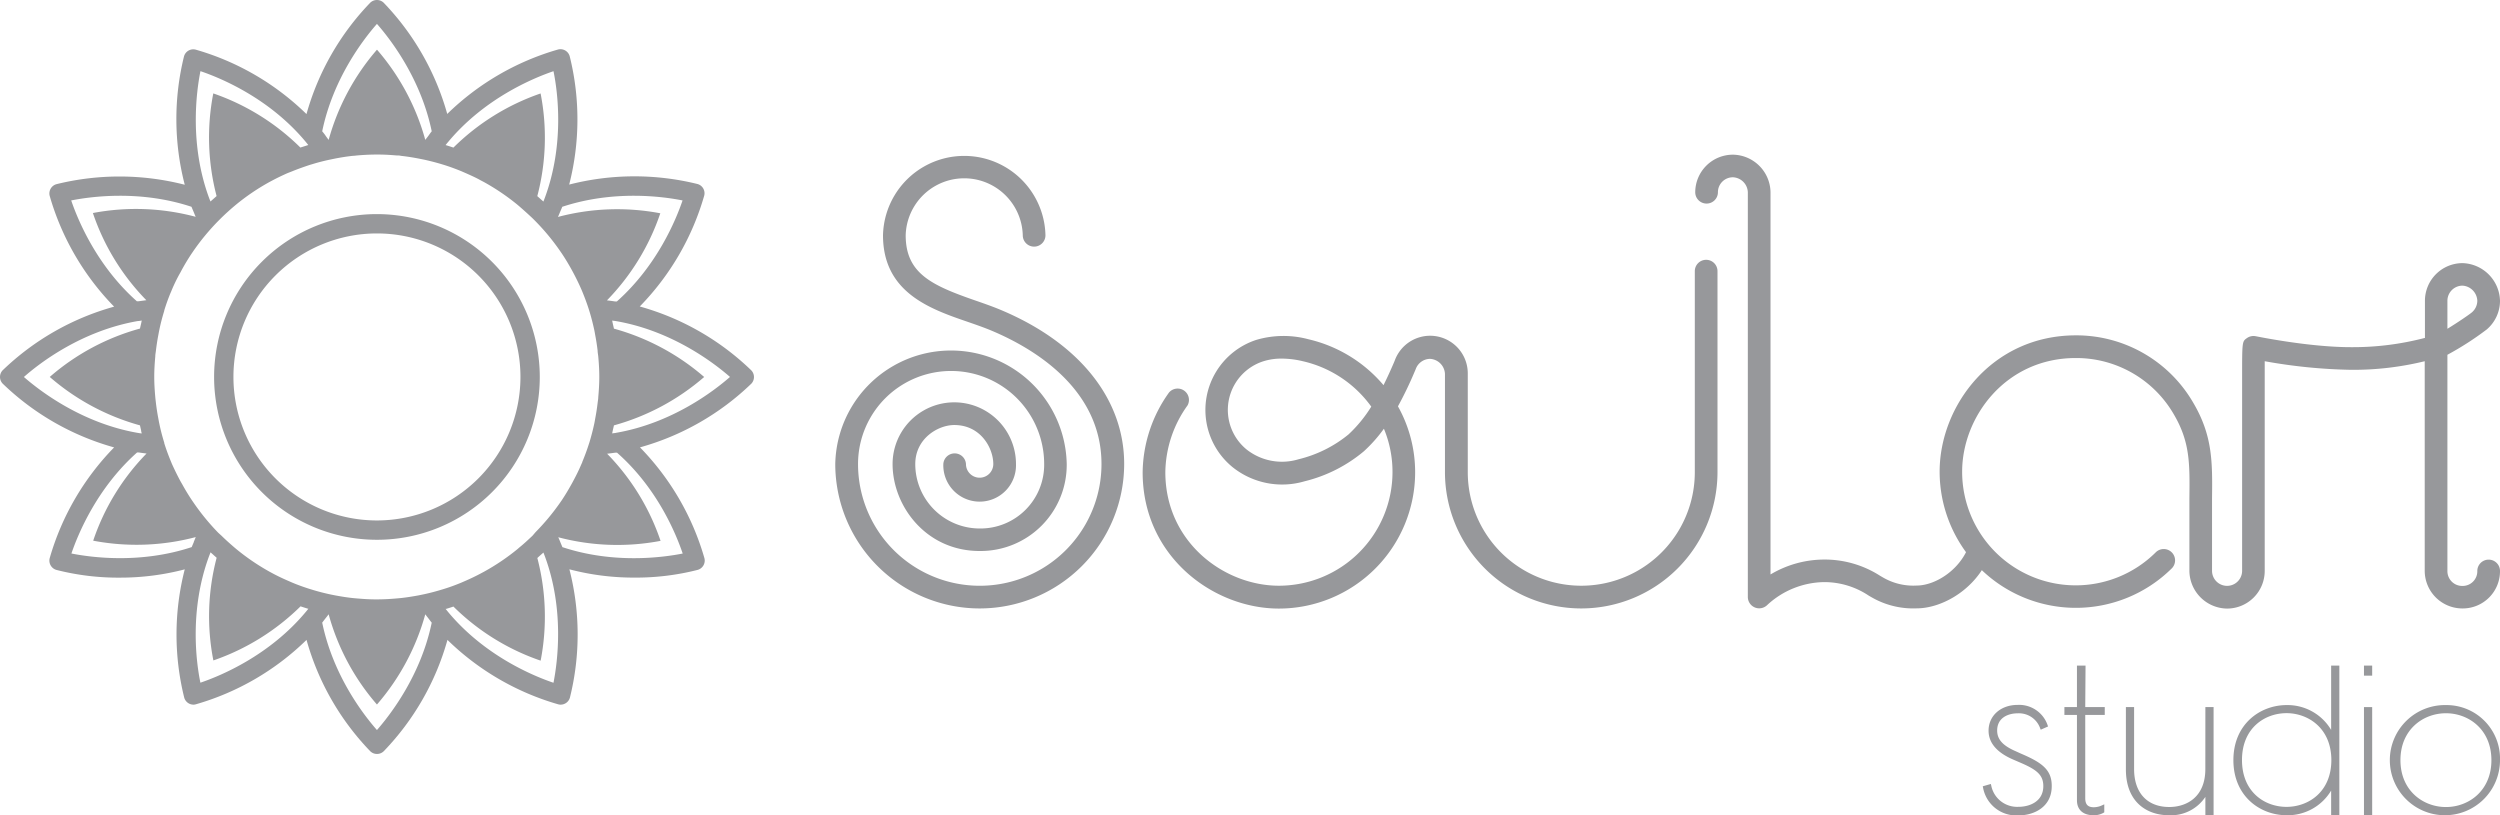 <svg xmlns="http://www.w3.org/2000/svg" viewBox="0 0 581.85 189.74"><defs><style>.cls-1{fill:#97989b;}</style></defs><g id="Camada_2" data-name="Camada 2"><g id="Camada_1-2" data-name="Camada 1"><path class="cls-1" d="M470.34,175.39l-1.12-.51c-3.08-1.32-4.4-2.78-4.4-4.86,0-2.92,2.47-4,4.79-4a5.23,5.23,0,0,1,5.23,3.52l.12.29,1.7-.75-.09-.27a7,7,0,0,0-7-4.75c-3.91,0-6.75,2.51-6.75,6,0,2.83,1.93,5.09,5.75,6.73l1.39.6c3.88,1.65,5.6,2.84,5.6,5.56,0,3.56-3.12,4.83-5.81,4.83a6.14,6.14,0,0,1-6.32-5l-.08-.32-1.88.54.06.28a7.87,7.87,0,0,0,8.18,6.5c3.89,0,7.81-2.1,7.81-6.79C477.56,179.14,475.23,177.48,470.34,175.39Z"/><path class="cls-1" d="M485.39,154.91h-2v9.66h-2.92v1.82h2.92v19.85c0,2.22,1.41,3.5,3.88,3.5a4.49,4.49,0,0,0,2.33-.59l.15-.1V187.2l-.43.19a4.64,4.64,0,0,1-2,.49c-1.37,0-2-.63-2-2.11V166.39h4.54v-1.82h-4.54Z"/><path class="cls-1" d="M513.27,179c0,6.5-4.34,8.82-8.4,8.82-5.12,0-8.18-3.3-8.18-8.82V164.57h-1.91v14.48c0,7.88,5.16,10.69,10,10.69a9.63,9.63,0,0,0,8.5-4.27v4.27h1.91V164.57h-1.91Z"/><path class="cls-1" d="M542.55,169.88a11.8,11.8,0,0,0-10.35-5.78c-6.16,0-12.4,4.41-12.4,12.82s6.24,12.82,12.4,12.82A11.8,11.8,0,0,0,542.55,184v5.78h1.91V154.91h-1.91Zm.05,7c0,7.5-5.41,10.91-10.44,10.91s-10.36-3.41-10.36-10.91,5.37-10.9,10.36-10.9S542.6,169.43,542.6,176.92Z"/><rect class="cls-1" x="550.19" y="164.57" width="1.91" height="25.18"/><rect class="cls-1" x="550.19" y="154.91" width="1.91" height="2.34"/><path class="cls-1" d="M569.27,164.1a12.82,12.82,0,1,0,12.58,12.82A12.45,12.45,0,0,0,569.27,164.1Zm10.58,12.82c0,7.16-5.33,10.91-10.58,10.91s-10.59-3.75-10.59-10.91S564,166,569.27,166,579.85,169.76,579.85,176.92Z"/><path class="cls-1" d="M368,141.61a31.74,31.74,0,0,1-31.7-31.71V87a3.68,3.68,0,0,0-3.49-3.48,3.59,3.59,0,0,0-3.27,2.27c-.07.19-.15.38-.23.56,0,0-.07.16-.07.16a87.21,87.21,0,0,1-3.88,8.06,31.41,31.41,0,0,1,4,15.36,31.74,31.74,0,0,1-31.71,31.71c-15.25,0-31.71-12.12-31.71-31.71a32.44,32.44,0,0,1,6.14-18.58,2.64,2.64,0,0,1,4.31,3,27.2,27.2,0,0,0-5.17,15.54c0,16.33,13.72,26.43,26.43,26.43a26.46,26.46,0,0,0,26.44-26.43,26.14,26.14,0,0,0-2-10.11,33.71,33.71,0,0,1-4.65,5.24,34.09,34.09,0,0,1-13.83,7,18.47,18.47,0,0,1-16.76-3.31,17.16,17.16,0,0,1,5.56-29.61,22.4,22.4,0,0,1,12.12-.14A32.51,32.51,0,0,1,322,89.64c.9-1.8,1.7-3.58,2.41-5.23l.2-.48a8.76,8.76,0,0,1,17,3V109.9a26.42,26.42,0,1,0,52.84,0V63.11a2.64,2.64,0,0,1,5.28,0V109.9A31.74,31.74,0,0,1,368,141.61ZM298.31,83.46a13.9,13.9,0,0,0-4.33.64,11.89,11.89,0,0,0-3.85,20.51,13.28,13.28,0,0,0,12.09,2.28,29.12,29.12,0,0,0,11.63-5.78,31.37,31.37,0,0,0,5.3-6.47,27.06,27.06,0,0,0-15.89-10.56A21.34,21.34,0,0,0,298.31,83.46Z"/><path class="cls-1" d="M573.09,141.61a8.77,8.77,0,0,1-8.76-8.76V84.07a69.73,69.73,0,0,1-17.24,2,124.21,124.21,0,0,1-20-2c0,6.66,0,23.69,0,48.81a8.77,8.77,0,0,1-8.76,8.76,8.88,8.88,0,0,1-8.77-8.76V120.13c0-1.45,0-2.82,0-4.13.1-8.29.15-13.29-3.81-19.88a26.22,26.22,0,0,0-22.65-12.79c-16.33,0-26.43,13.72-26.43,26.44a26.43,26.43,0,0,0,45,18.84,2.64,2.64,0,1,1,3.68,3.78,31.71,31.71,0,0,1-53.92-22.62c0-15.25,12.12-31.72,31.71-31.72A31.45,31.45,0,0,1,510.26,93.4c4.74,7.88,4.67,14.08,4.57,22.66,0,1.29,0,2.64,0,4.07v12.72a3.49,3.49,0,0,0,7,0v-45c0-8.38,0-8.38,1.13-9.17a2.64,2.64,0,0,1,2.06-.42c.12,0,12.21,2.54,22.12,2.54a66.07,66.07,0,0,0,17.13-2.13l.11,0V70a8.77,8.77,0,0,1,8.76-8.76A9,9,0,0,1,581.85,70a8.77,8.77,0,0,1-3.1,6.69,70.36,70.36,0,0,1-9.14,5.88v50.32a3.44,3.44,0,0,0,3.48,3.48,3.41,3.41,0,0,0,3.48-3.48,2.64,2.64,0,1,1,5.28,0A8.67,8.67,0,0,1,573.09,141.61Zm0-75.13A3.53,3.53,0,0,0,569.61,70v6.52c2.31-1.41,5.06-3.28,5.72-3.84A3.58,3.58,0,0,0,576.57,70,3.67,3.67,0,0,0,573.09,66.48Z"/><path class="cls-1" d="M446.09,141.59a19.35,19.35,0,0,1-9.67-2.13c-.47-.25-1-.54-1.53-.86a18.59,18.59,0,0,0-10.41-3.12,19.87,19.87,0,0,0-13.15,5.31,2.65,2.65,0,0,1-4.54-1.84V44.74a3.62,3.62,0,0,0-3.48-3.48,3.48,3.48,0,0,0-3.48,3.48,2.64,2.64,0,1,1-5.28,0A8.77,8.77,0,0,1,403.31,36a8.88,8.88,0,0,1,8.76,8.76v88.94a24.47,24.47,0,0,1,12.41-3.47A23.88,23.88,0,0,1,437.56,134c.46.27.88.52,1.27.72a14,14,0,0,0,7.26,1.56c4.52,0,10.8-4,12.5-10.41.28-1.07,4,4.49,3.56,5.31C458.66,137.8,451.59,141.59,446.09,141.59Z"/><path class="cls-1" d="M228,141.61A33.64,33.64,0,0,1,194.4,108a26.94,26.94,0,0,1,53.87,0A20.06,20.06,0,0,1,228,128.24c-12.51,0-20.26-10.51-20.26-20.24a14.36,14.36,0,0,1,28.72,0,8.46,8.46,0,1,1-16.91,0,2.64,2.64,0,0,1,5.27,0,3.18,3.18,0,0,0,6.36,0c0-3.66-2.89-9.08-9.08-9.08-3.81,0-9.08,3.16-9.08,9.08a15,15,0,0,0,15,15,14.83,14.83,0,0,0,15-15,21.66,21.66,0,0,0-43.32,0,28.33,28.33,0,1,0,56.66,0c0-17.65-16-27-25.48-31-1.78-.75-3.68-1.41-5.7-2.11-8.76-3-19.67-6.84-19.67-20.13a18.91,18.91,0,0,1,37.81,0,2.64,2.64,0,1,1-5.28,0,13.63,13.63,0,0,0-27.25,0c0,8.9,6.09,11.66,16.13,15.15,2,.69,4.07,1.41,6,2.22,18.25,7.66,28.72,20.72,28.72,35.84A33.65,33.65,0,0,1,228,141.61Z"/><path class="cls-1" d="M174.83,86.17A60.81,60.81,0,0,0,148.9,71.33a60.93,60.93,0,0,0,15-25.8,2.23,2.23,0,0,0-1.56-2.7,61.09,61.09,0,0,0-29.87.13,60.91,60.91,0,0,0,.12-29.88,2.24,2.24,0,0,0-2.7-1.56,61,61,0,0,0-25.8,15A60.94,60.94,0,0,0,89.29.63a2.25,2.25,0,0,0-3.12,0A60.94,60.94,0,0,0,71.33,26.55a60.89,60.89,0,0,0-25.8-15,2.24,2.24,0,0,0-2.7,1.56A60.83,60.83,0,0,0,43,43a61.13,61.13,0,0,0-29.88-.13,2.25,2.25,0,0,0-1.56,2.7,60.93,60.93,0,0,0,15,25.8A60.81,60.81,0,0,0,.63,86.17a2.25,2.25,0,0,0,0,3.12,60.81,60.81,0,0,0,25.93,14.84,60.93,60.93,0,0,0-15,25.8,2.26,2.26,0,0,0,1.56,2.71,58.18,58.18,0,0,0,14.81,1.8A59.12,59.12,0,0,0,43,132.51a61,61,0,0,0-.12,29.87A2.24,2.24,0,0,0,45,164a2,2,0,0,0,.54-.07,60.89,60.89,0,0,0,25.8-15,60.86,60.86,0,0,0,14.84,25.92,2.25,2.25,0,0,0,3.12,0,60.86,60.86,0,0,0,14.84-25.92,61,61,0,0,0,25.8,15,2,2,0,0,0,.54.07,2.24,2.24,0,0,0,2.16-1.63,60.87,60.87,0,0,0-.12-29.87,58.67,58.67,0,0,0,15.06,1.93,58.09,58.09,0,0,0,14.81-1.8,2.25,2.25,0,0,0,1.56-2.71,60.93,60.93,0,0,0-15-25.8,60.81,60.81,0,0,0,25.93-14.84A2.25,2.25,0,0,0,174.83,86.17ZM130.35,49.34c.17-.4.36-.81.51-1.21,11.9-3.94,23.34-2.41,28-1.48-1.54,4.52-5.91,15.16-15.3,23.52l-.15,0a1.52,1.52,0,0,0-.21,0c-.64-.1-1.29-.19-1.94-.26a53.66,53.66,0,0,0,12.42-20.27,53.78,53.78,0,0,0-23.82.85C130.06,50.07,130.2,49.71,130.35,49.34Zm-6.42,75.35c-1,.93-1.93,1.83-3,2.68l-.48.42a51.55,51.55,0,0,1-7.78,5.26l-.88.47c-1.07.57-2.16,1.09-3.27,1.58l-1.15.5c-1.25.52-2.53,1-3.82,1.4-.39.13-.79.24-1.19.36-1.2.36-2.41.67-3.65.94l-1.31.27c-1.35.25-2.71.47-4.09.62l-1,.09c-1.42.13-2.86.21-4.32.22h-.62c-1.44,0-2.87-.1-4.29-.22l-1-.09c-1.38-.15-2.73-.37-4.07-.62-.45-.09-.89-.17-1.33-.27-1.24-.27-2.45-.58-3.66-.94l-1.2-.37c-1.28-.41-2.55-.87-3.79-1.39l-1.17-.51c-1.1-.48-2.19-1-3.25-1.56l-.89-.48A51.46,51.46,0,0,1,55,127.79l-.5-.42c-1-.86-2-1.75-2.94-2.68L50.8,124A53.19,53.19,0,0,1,45,116.91l-.27-.39c-.83-1.23-1.6-2.51-2.32-3.81L42,112c-.71-1.32-1.37-2.67-2-4.06l-.15-.37c-.6-1.44-1.15-2.91-1.62-4.42l0-.11a45.76,45.76,0,0,1-1.17-4.54c-.09-.4-.15-.8-.23-1.2-.22-1.16-.4-2.33-.54-3.52-.05-.45-.11-.9-.15-1.36-.14-1.56-.24-3.13-.24-4.73s.1-3.17.24-4.73c0-.45.1-.91.15-1.36.14-1.18.32-2.36.54-3.52.08-.4.14-.8.23-1.2a45.76,45.76,0,0,1,1.17-4.54l0-.1c.47-1.51,1-3,1.62-4.43l.15-.37c.59-1.39,1.25-2.74,2-4.05l.36-.68c.72-1.3,1.49-2.58,2.32-3.81.09-.13.18-.25.26-.38a53,53,0,0,1,5.84-7.08l.69-.69q1.45-1.42,3-2.73l.44-.37a51.41,51.41,0,0,1,7.82-5.3l.81-.43c1.1-.58,2.22-1.11,3.36-1.62L68,39.87c1.31-.54,2.64-1,4-1.46l.84-.25c1.28-.39,2.58-.72,3.9-1L78,36.9c1.35-.26,2.71-.48,4.1-.63.34,0,.69-.06,1-.09,1.4-.12,2.82-.2,4.25-.21h.69c1.44,0,2.86.09,4.27.21.34,0,.68,0,1,.09,1.39.15,2.76.37,4.11.63l1.25.25c1.32.29,2.62.62,3.9,1l.83.25c1.36.43,2.69.92,4,1.46l1.08.47c1.13.51,2.26,1,3.35,1.62l.82.43a51.91,51.91,0,0,1,7.8,5.29l.46.39c1,.87,2,1.77,3,2.71.24.23.47.47.7.7a52,52,0,0,1,5.83,7.07l.27.39c.83,1.23,1.59,2.5,2.31,3.8l.38.7c.7,1.31,1.35,2.65,1.94,4l.18.43c.58,1.41,1.12,2.85,1.58,4.32l.06.19c.46,1.48.84,3,1.17,4.52.08.4.15.8.22,1.21.22,1.15.4,2.33.54,3.51,0,.45.11.91.15,1.36.14,1.56.24,3.13.24,4.73s-.1,3.17-.24,4.73c0,.45-.1.91-.15,1.36-.14,1.19-.32,2.35-.54,3.51-.07.41-.14.81-.22,1.21-.33,1.53-.71,3-1.17,4.52a1.59,1.59,0,0,1-.07.2c-.46,1.47-1,2.91-1.58,4.31,0,.14-.11.29-.17.43-.58,1.37-1.24,2.71-1.94,4-.12.24-.25.47-.38.7-.72,1.3-1.48,2.57-2.3,3.8-.09.13-.19.26-.28.4a53.1,53.1,0,0,1-5.81,7ZM104.25,33.1c8.48-10.21,19.85-14.92,24.57-16.53,1,4.87,2.58,17-2,29.43-.11.3-.23.61-.35.91l-.78-.69-.41-.37-.23-.2a53.5,53.5,0,0,0,.77-23.9,53.7,53.7,0,0,0-20.29,12.6c-.56-.19-1.11-.37-1.67-.54l-.16-.05C103.89,33.54,104.07,33.31,104.25,33.1ZM87.73,5.56c3.16,3.59,10.21,12.73,12.75,25-.26.31-.49.65-.74,1s-.51.65-.76,1a53.71,53.71,0,0,0-11.24-21,53.91,53.91,0,0,0-11.25,21c-.24-.33-.49-.64-.73-1s-.51-.69-.77-1C77.52,18.29,84.57,9.15,87.73,5.56Zm-41.08,11c4.7,1.59,16,6.26,24.46,16.4.22.26.43.52.64.79l-.18.06-1.66.53a53.68,53.68,0,0,0-20.27-12.6,53.76,53.76,0,0,0,.77,23.89l-.22.2-.43.38c-.26.24-.52.45-.77.69-.12-.3-.25-.61-.36-.92C44.09,33.59,45.68,21.44,46.65,16.57ZM16.57,46.65c4.7-.93,16.14-2.46,28,1.48.15.39.33.78.49,1.17s.31.77.48,1.16h0a53.73,53.73,0,0,0-23.92-.88A53.41,53.41,0,0,0,34.06,69.87l-1.85.25-.19,0-.16,0C22.51,61.84,18.12,51.18,16.57,46.65Zm-11,41.08C9.29,84.45,19,77,32.07,74.72c.3,0,.62-.07.92-.12-.05.23-.09.46-.14.68-.09.4-.19.79-.27,1.19a53.55,53.55,0,0,0-21,11.26A53.91,53.91,0,0,0,32.58,99c.08.4.18.8.27,1.21,0,.22.09.44.14.66-.29,0-.59-.07-.87-.11C19.06,98.5,9.3,91,5.55,87.73Zm39.54,38.43c-.16.39-.34.78-.49,1.17-11.89,3.94-23.33,2.42-28,1.49,1.55-4.54,5.94-15.2,15.29-23.52l.16,0,.2,0c.61.1,1.22.18,1.84.25a53.36,53.36,0,0,0-12.42,20.29A53.89,53.89,0,0,0,45.56,125h0C45.4,125.39,45.25,125.77,45.09,126.16ZM71.2,142.38c-8.48,10.19-19.84,14.91-24.56,16.51-1-4.86-2.57-17,2-29.4.12-.31.24-.63.37-.94.24.23.49.43.73.66l.53.47.15.14a53.41,53.41,0,0,0-.76,23.89,53.93,53.93,0,0,0,20.29-12.59c.57.19,1.15.38,1.73.55l.09,0C71.57,141.93,71.39,142.16,71.2,142.38Zm16.53,27.53c-3.16-3.59-10.2-12.7-12.74-25,.26-.33.51-.68.77-1s.49-.62.73-.94a53.5,53.5,0,0,0,11.24,21,53.86,53.86,0,0,0,11.25-21c.24.33.48.63.73.95s.5.68.77,1C97.94,157.18,90.88,166.31,87.73,169.91Zm41.09-11c-4.7-1.59-16-6.27-24.48-16.42-.21-.25-.42-.52-.63-.78l.14,0q.84-.25,1.68-.54a53.42,53.42,0,0,0,20.3,12.59,53.91,53.91,0,0,0-.77-23.89l.16-.15.51-.46.75-.66c.11.3.23.59.34.89C131.38,141.85,129.78,154,128.82,158.9Zm30.07-30.08c-4.7.93-16.13,2.45-28-1.49-.15-.4-.34-.8-.5-1.21s-.3-.73-.46-1.09a53.69,53.69,0,0,0,23.81.84A53.47,53.47,0,0,0,141.3,105.6c.65-.07,1.29-.16,1.93-.25a1.66,1.66,0,0,1,.22,0l.15,0C153,113.62,157.35,124.28,158.89,128.82Zm-15.54-28.08c-.29.05-.59.07-.88.12.06-.22.09-.44.14-.65.09-.41.19-.81.28-1.22a53.93,53.93,0,0,0,21-11.26,53.94,53.94,0,0,0-21-11.25c-.09-.41-.19-.82-.28-1.22-.05-.22-.08-.44-.14-.66.29.05.59.07.88.12,13.05,2.25,22.81,9.73,26.55,13C166.16,91,156.4,98.5,143.35,100.74Z"/><path class="cls-1" d="M87.73,49.83a37.9,37.9,0,1,0,37.9,37.9A37.94,37.94,0,0,0,87.73,49.83Zm0,71.3a33.4,33.4,0,1,1,33.4-33.4A33.43,33.43,0,0,1,87.73,121.13Z"/></g></g></svg>